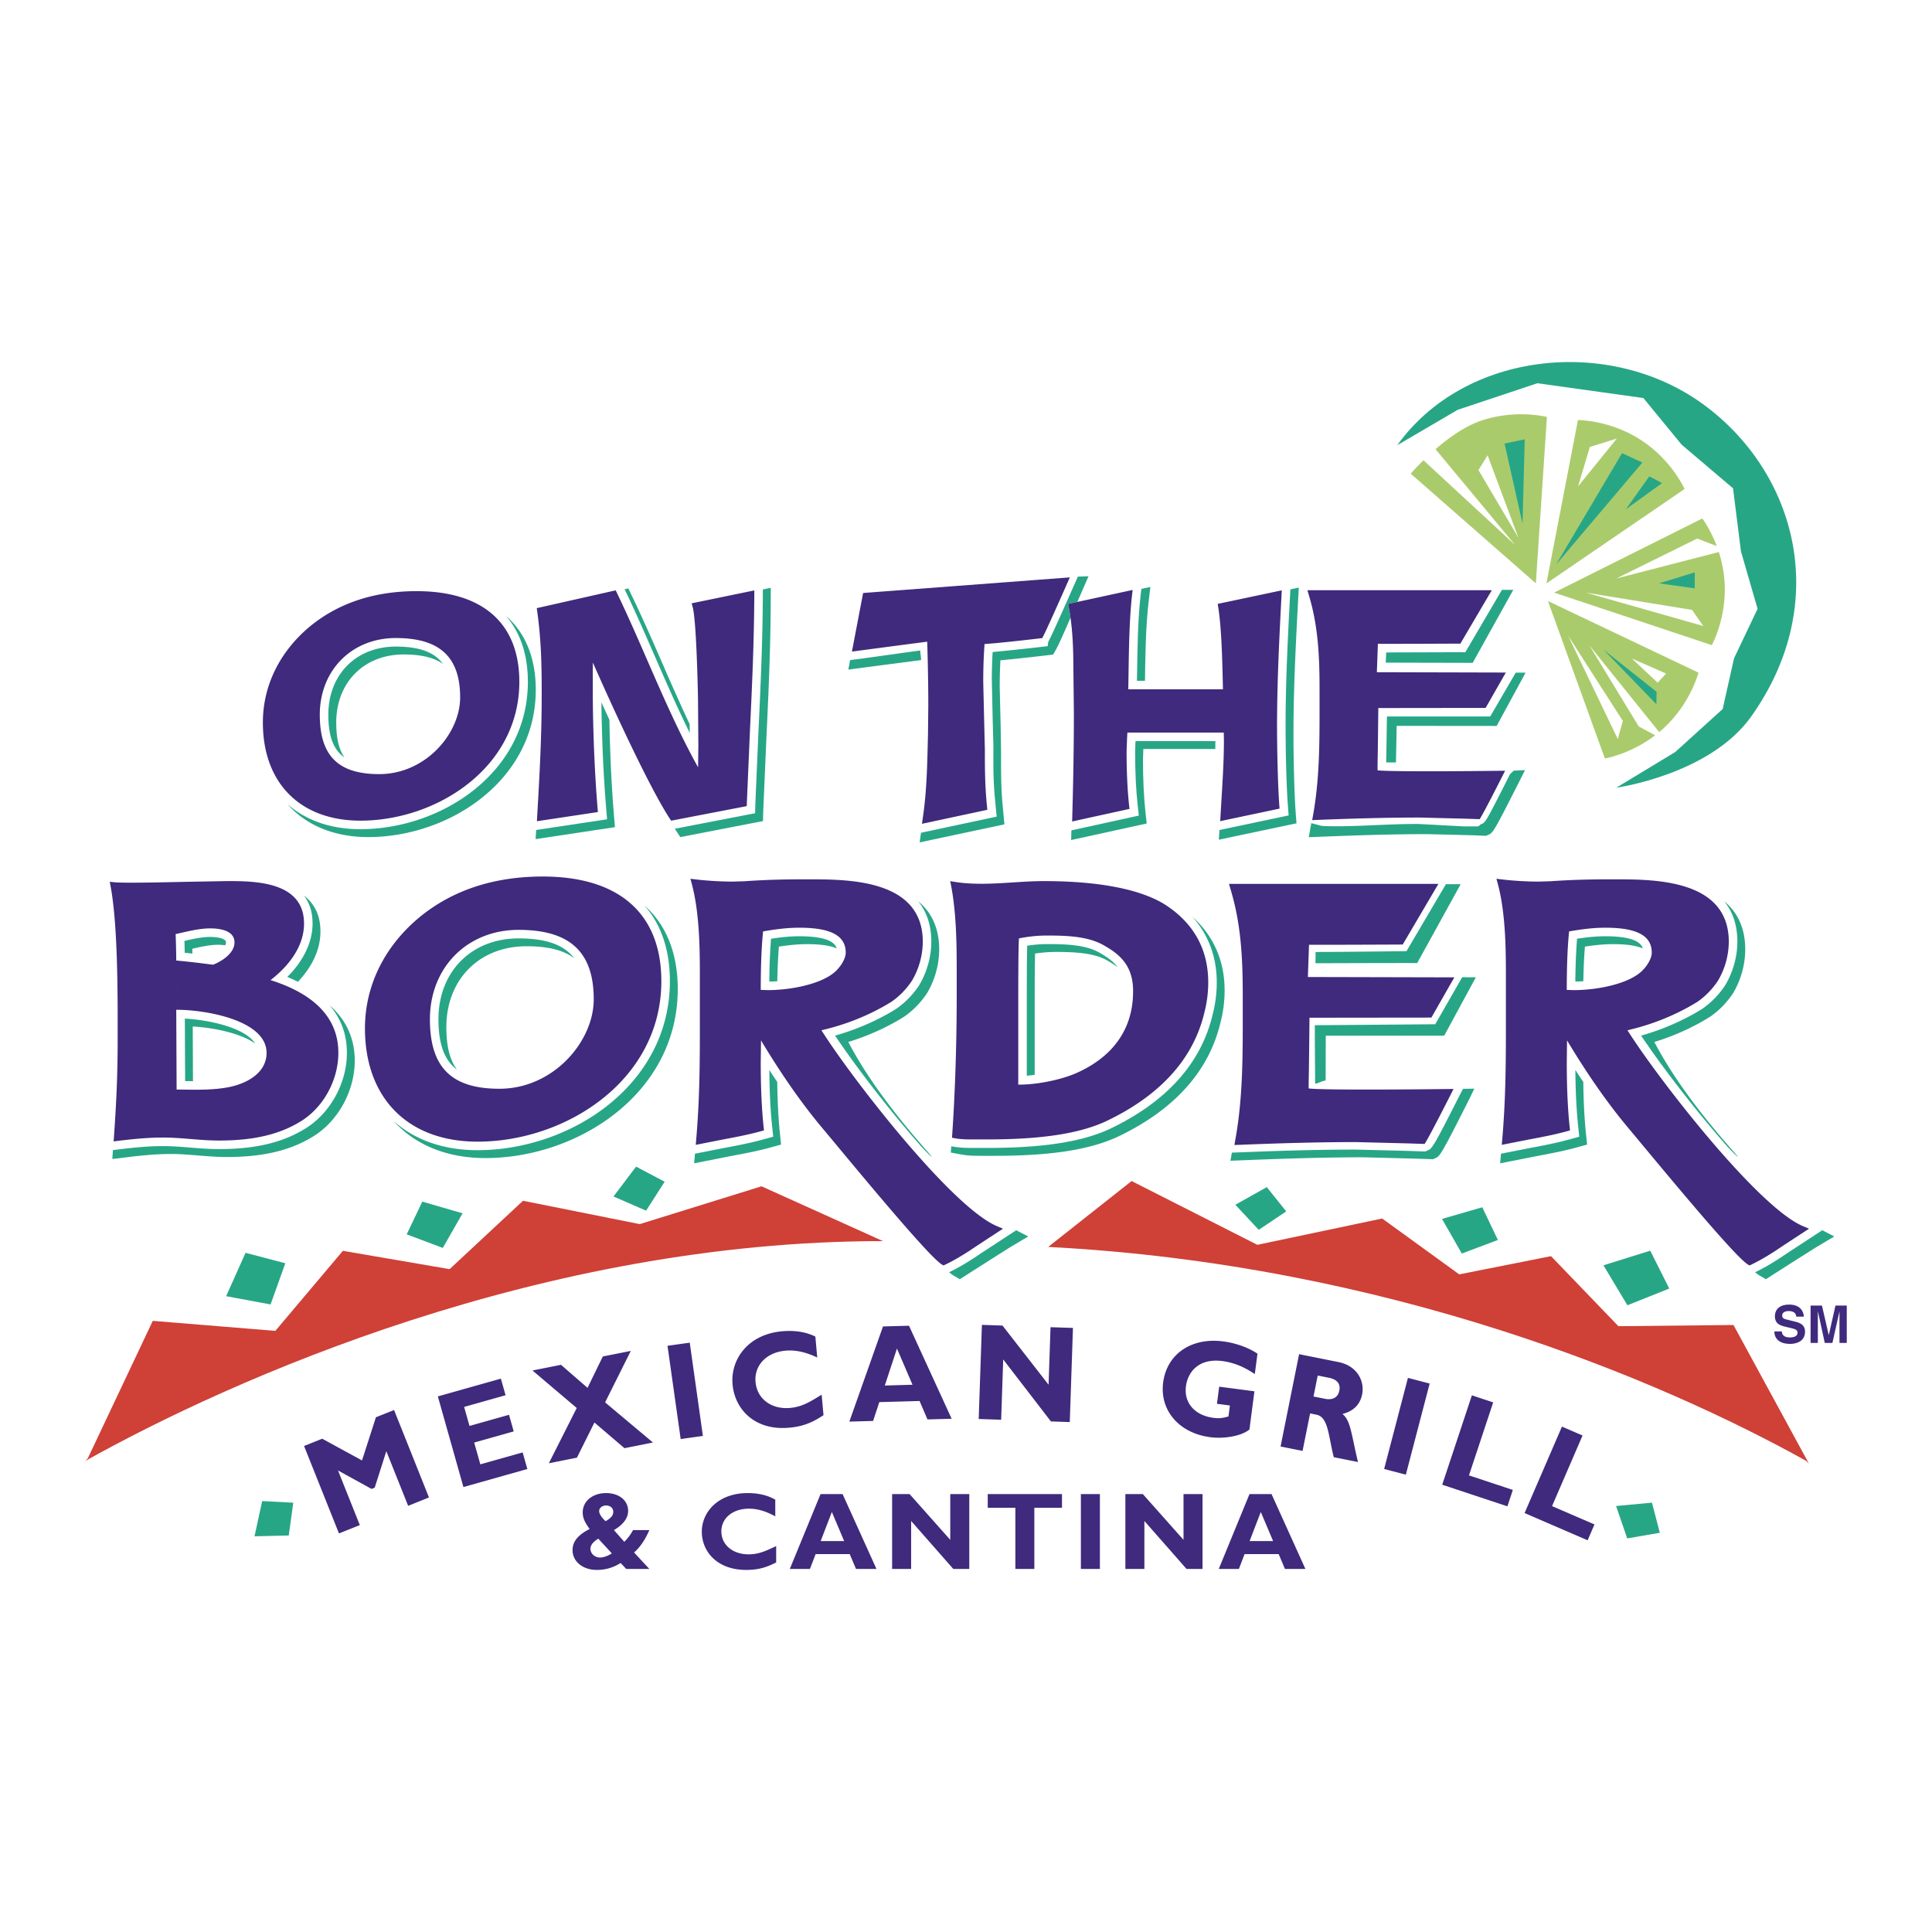 <svg xmlns="http://www.w3.org/2000/svg" width="2500" height="2500" viewBox="0 0 192.756 192.756"><g fill-rule="evenodd" clip-rule="evenodd"><path fill="#fff" d="M0 0h192.756v192.756H0V0z"/><path d="M145.836 108.867c-2.875 5.68-2.945 5.711-3.398 5.91l-.242.107-1.783-.061-5.156-.129c-4.047 0-8.006.135-11.008.254l-1.346.049-.141.811 2.258-.09c3.254-.125 7.109-.254 11.006-.254l5.158.131 1.777.061.238-.104c.459-.199.531-.229 3.404-5.918l.488-1.018-1.119.016-.136.235zM131.182 102.283c-.012 1.012.033 5.59.031 5.834.248.008.74-.311 1.049-.305 0-.039.002-3.465.014-4.479 1.867-.002 11.811 0 11.811 0l3.16-5.83s-.648-.002-1.367-.002l-2.686 4.688c-.001 0-10.145.09-12.012.094zM131.258 94.979c-.014.302.014.111-.02 1.123 1.133.002 6.305-.026 10.156-.018l4.34-7.871h-1.475l-3.934 6.685c.001-.001-6.632.08-9.067.081zM150.664 77.226c-2.555 5.055-2.451 4.812-2.916 5.012l-.258.209h-1.482l-4.529-.242c-3.467 0-6.844.343-9.623.194l-1.029-.274-.252 1.403 2.154-.084c2.672-.103 6.189-.221 9.684-.221l4.539.113 1.043.045.266.009.244-.108c.447-.199.504-.225 3.055-5.271l.592-1.174-1.115.05-.373.339zM68.812 73.118a365.55 365.55 0 0 0-.006-.866 221.57 221.57 0 0 1-2.603-5.799c-.993-2.28-2.02-4.638-3.109-6.902l-.407-.846-.369.083c1.086 2.26 2.111 4.612 3.102 6.887 1.084 2.486 2.2 5.018 3.392 7.443zM76.11 58.809l-.002.505c-.022 4.815-.224 9.115-.437 13.666l-.31 7.219-.024.937-8.006 1.548c.037.057.075.121.111.175l.433.66 8.247-1.599.024-.937.309-7.151c.215-4.573.417-8.893.439-13.732l.006-1.453-.79.162zM85.474 65.776l-.662.081-.173.95 1.587-.209c1.647-.218 4.125-.539 5.669-.74-.012-.532-.069-.504-.081-.958-1.526.198-4.405.619-6.34.876zM50.477 61.446c1.431 1.643 2.189 3.862 2.189 6.584 0 9.079-8.674 14.699-16.71 14.699-2.978 0-5.466-.898-7.28-2.503 1.849 2.097 4.633 3.29 8.067 3.29 8.036 0 16.71-5.62 16.71-14.699 0-3.186-1.038-5.681-2.976-7.371zM129.582 58.623l-.84.177-.031.571c-.236 4.436-.449 8.778-.449 13.133 0 2.009.07 5.764.227 7.821l.078 1.029-6.234 1.316-.67.143-.059.967 1.514-.323 6.234-1.315-.078-1.031c-.154-2.037-.225-5.8-.225-7.822 0-3.973.166-7.823.451-13.133l.082-1.533zM104.588 64.029l-.064.435-.809.098c-.137.016-2.836.324-4.68.49a55.897 55.897 0 0 0-.084 2.669l.09 4.094.068 2.518c0 1.708-.031 3.334.15 5.277l.178 1.865-7.548 1.61-.137.961 8.458-1.798-.174-1.892c-.182-1.94-.158-3.531-.158-5.239l-.041-2.532-.096-4.103c0-.897.027-1.749.07-2.604 1.846-.166 4.541-.486 4.68-.502l.58-.069.289-.508c.416-.735 1.639-3.615 1.777-3.941l1.465-3.365-1.066.038c-1.499 3.398-2.647 5.969-2.948 6.498z" fill="#27a686"/><path d="M69.009 88.143c.752 2.794.816 6.176.816 9.128v4.703c0 3.689 0 7.504-.373 11.814l-.037.434 2.65-.523c1.324-.248 2.575-.482 3.89-.846l.268-.074-.03-.275c-.199-1.867-.295-3.996-.295-6.508l.029-2.197c2.098 3.508 4.246 6.561 6.386 9.066l.999 1.201c4.677 5.635 9.604 11.48 10.673 12.102l.15.088.157-.076c.983-.473 1.791-.977 2.518-1.447l.528-.359 2.732-1.787-.568-.24c-4.534-1.861-14.618-14.891-17.546-19.559 3.351-.764 5.825-2.109 7.023-2.867a7.746 7.746 0 0 0 2.019-2.096 7.755 7.755 0 0 0 1.069-3.862c0-6.232-7.407-6.232-11.386-6.232h-.562c-2.13 0-3.99.061-5.852.191l-1.181.035c-1.158 0-2.583-.085-3.72-.224l-.482-.059.125.469zm10.73 4.415c3.165 0 4.64.792 4.64 2.493 0 .447-.318 1.199-1.028 1.871-1.392 1.279-4.484 1.863-6.768 1.863l-.684-.023c.003-1.863.042-3.953.234-5.835 1.018-.179 2.295-.369 3.606-.369zM149.428 88.143c.752 2.794.816 6.176.816 9.128v4.703c0 3.689 0 7.504-.373 11.814l-.037.434 2.65-.523c1.324-.248 2.574-.482 3.889-.846l.268-.074-.029-.275c-.199-1.867-.295-3.996-.295-6.508l.027-2.197c2.1 3.508 4.246 6.561 6.387 9.066l.998 1.201c4.68 5.635 9.604 11.48 10.674 12.102l.15.088.156-.076c.984-.473 1.791-.977 2.518-1.447l.527-.359 2.734-1.787-.57-.24c-4.533-1.861-14.617-14.891-17.545-19.559 3.352-.764 5.824-2.109 7.023-2.867a7.776 7.776 0 0 0 2.018-2.096 7.754 7.754 0 0 0 1.068-3.862c0-6.232-7.406-6.232-11.385-6.232h-.561c-2.131 0-3.992.061-5.854.191l-1.182.035c-1.158 0-2.584-.085-3.719-.224l-.482-.059.129.469zm10.728 4.415c3.166 0 4.641.792 4.641 2.493 0 .447-.318 1.199-1.029 1.871-1.391 1.279-4.482 1.863-6.768 1.863l-.684-.023c.004-1.863.041-3.953.234-5.835 1.02-.179 2.298-.369 3.606-.369zM18.689 87.977c-2.839.062-6.372.141-7.302.044l-.436-.045.081.431c.713 3.816.71 10.494.708 14.484v.537c0 3.521-.091 5.965-.374 10.053l-.027.396.394-.049c1.434-.174 2.977-.336 4.548-.336.903 0 1.831.076 2.728.148.924.074 1.879.152 2.837.152 3.366 0 5.903-.574 7.986-1.811 2.348-1.346 3.926-4.135 3.926-6.938 0-3.408-2.293-5.842-6.768-7.258 1.197-.914 3.344-2.928 3.344-5.644 0-4.235-4.984-4.235-7.662-4.235l-3.983.071zm11.143 24.005l-.001.002.004-.002h-.003zM18.058 93.074c.961-.221 1.955-.449 2.921-.449.903 0 2.417.182 2.417 1.402 0 1.016-1.132 1.823-2.13 2.221l-.649-.078a79.364 79.364 0 0 0-3.034-.339c0-.725-.029-1.899-.062-2.637l.537-.12-.422 7.672c2.924 0 8.96 1.051 8.96 4.299 0 2.014-2 3.096-3.871 3.438-1.435.264-2.821.246-4.29.229l-.814-.008-.037-7.951a.658.658 0 0 1 .051-.006l.423-7.673zM130.611 105.029l.037-3.49 12.16-.014 2.293-4.014-14.611-.035c.012-.521.096-2.696.111-3.218.695.019 9.348-.022 9.348-.022l3.561-6.05h-20.895l.26.889c1.029 3.571 1.115 7.142 1.115 10.492v2.43c0 4.061-.051 7.717-.688 11.408l-.146.832.846-.031c3.086-.121 7.16-.26 11.275-.26l5.289.133 1.562.053s.148-.066 2.893-5.486c0 0-12.668.164-14.455-.051-.008-.475.02-1.699.02-1.699l.025-1.867zM41.716 91.627c-3.421 2.896-5.304 6.791-5.304 10.969 0 6.975 4.303 11.307 11.231 11.307 8.82 0 18.339-6.119 18.339-16.008 0-6.735-4.203-10.444-11.833-10.444-4.949 0-9.132 1.405-12.433 4.176zm1.177 10.064c0-5.168 3.722-8.919 8.85-8.919 5.112 0 7.494 2.201 7.494 6.929 0 4.211-4.024 8.924-9.41 8.924-4.795 0-6.934-2.139-6.934-6.934z" fill="#fff"/><path d="M101.041 88.041c-1.012.064-2.059.132-3.084.132-1.067 0-1.922-.06-2.69-.187l-.464-.076.089.462c.492 2.548.558 5.524.558 8.099v3.119c0 4.514-.168 9.607-.45 13.629l-.02.291.287.055c.629.115 1.256.115 1.864.115h1.355c5.396 0 9.156-.57 11.83-1.797 5.434-2.576 8.746-6.229 9.844-10.859.256-.99.385-2.002.385-3.012 0-3.231-1.389-5.802-4.131-7.643-2.416-1.61-6.652-2.461-12.252-2.461-1.045 0-2.1.067-3.121.133zm19.119 12.982v.002l.002-.006-.002.004-15.656-7.684c1.877 0 4.01.072 5.549.934 1.449.812 2.994 1.9 2.994 4.564v.098c0 3.719-1.998 6.545-5.783 8.18-1.539.645-3.822 1.098-5.547 1.098h-.125v-7.342c0-2.943.002-5.957.066-7.245a13.838 13.838 0 0 1 2.846-.287l15.656 7.684zM61.174 58.956l-7.622 1.719.042.299c.417 2.954.451 5.576.451 8.224v.227c0 3.965-.206 7.829-.455 12.106l-.022.403 6.084-.916-.025-.305c-.479-5.716-.484-11.25-.484-11.483v-2.562l.008-.563c2.17 4.928 5.707 12.574 7.688 15.592l.121.183 7.544-1.453.007-.26.31-7.229c.213-4.542.415-8.833.436-13.629l.001-.404-6.254 1.288.098.34c.388 1.341.538 8.794.54 9.411l.033 4.473-.026 2.141c-1.841-3.308-3.453-6.977-5.007-10.543-.99-2.276-2.016-4.629-3.1-6.882l-.112-.234-.256.057zM137.479 73.715s.027-2.262.035-3.074l10.707-.013 2.016-3.529-12.865-.033c.01-.459.088-2.372.1-2.833.615.016 8.23-.02 8.23-.02l3.135-5.326h-18.396l.229.781c.906 3.145.982 6.287.982 9.237v2.141c0 3.574-.047 6.797-.607 10.047l-.127.729.742-.029c2.723-.104 6.307-.227 9.93-.227l4.656.115 1.375.047s.133-.056 2.545-4.832c0 0-11.15.146-12.725-.042-.008-.419.016-1.498.016-1.498l.022-1.641zM30.817 62.588c-2.961 2.51-4.59 5.882-4.59 9.495 0 6.041 3.728 9.794 9.729 9.794 7.626 0 15.858-5.294 15.858-13.848 0-5.835-3.64-9.049-10.249-9.049-4.277.001-7.894 1.214-10.748 3.608zm1.089 8.718c0-4.433 3.19-7.649 7.585-7.649 4.378 0 6.417 1.884 6.417 5.928 0 3.611-3.451 7.649-8.07 7.649-4.103 0-5.932-1.828-5.932-5.928zM112.555 58.956l-5.986 1.299.061.314c.264 1.357.41 2.941.447 4.842l.064 5.731c0 3.109-.053 6.511-.162 10.398l-.012.419 5.723-1.255-.033-.292c-.172-1.581-.256-3.361-.256-5.443l.043-1.236.035-.643h9.615c.008.29.016.58.016.886 0 1.829-.127 3.912-.252 5.939l-.119 2.013.418-.09 5.504-1.162-.021-.286c-.156-2.08-.229-5.863-.229-7.886 0-4.376.215-8.73.451-13.179l.023-.426-6.396 1.351.051.308c.33 2.07.404 5.188.457 7.465l.018.748h-9.447c.01-.465.029-1.667.029-1.667.035-2.417.08-5.423.355-7.791l.053-.455-.45.098zM86.113 59.163l-1.116 5.845s7.446-.985 7.51-.985c.035 1.092.109 3.703.109 6.374l-.03 2.801-.02.802c-.053 2.312-.116 4.927-.46 7.336l-.121.855 6.521-1.397-.053-.531c-.193-2.046-.193-3.72-.193-5.49l-.064-2.553-.098-4.189c0-1.419.047-2.625.131-3.778 1.619-.096 5.756-.59 5.756-.59.406-.713 2.752-6.057 2.752-6.057l-20.624 1.557z" fill="#fff"/><path fill="#fff" d="M139.404 44.419l1.092 2.854 13.402 11.751 6.096 16.84 1.26 2.727 4.701-2.002 5.701-3.275 3.823-7.825 1.152-7.34-1.82-9.766-6.551-7.46-6.309-3.154-9.037-.728-5.885 1.759-5.519 3.578-2.106 2.041z"/><path d="M60.426 151.77c-.368-.318-.647-.723-.647-.996 0-.33.29-.57.703-.57s.703.262.703.625c0 .36-.213.622-.759.941zm2.733.886a4.99 4.99 0 0 1-.871 1.172l-1.037-1.172c.926-.537 1.417-1.193 1.417-1.916 0-1.041-.904-1.775-2.198-1.775-1.35 0-2.332.811-2.332 1.928 0 .613.257 1.051.692 1.654-1.172.592-1.707 1.26-1.707 2.113 0 1.129 1.026 1.971 2.41 1.971.859 0 1.629-.217 2.388-.689l.558.592h2.309l-1.528-1.643c.602-.525 1.082-1.227 1.528-2.234h-1.629l-2.12 2.322c-.368.252-.826.416-1.171.416-.524 0-.959-.395-.959-.877 0-.35.245-.668.781-1.008l1.35 1.469 2.119-2.323zM77.439 155.887c-1.06.537-1.863.744-2.99.744-2.956 0-4.429-1.883-4.429-3.811 0-1.992 1.662-3.855 4.574-3.855 1.06 0 2.008.219 2.755.658v1.664c-.837-.459-1.685-.766-2.622-.766-1.618 0-2.756.941-2.756 2.266 0 1.336 1.127 2.289 2.711 2.289.993 0 1.663-.307 2.756-.822v1.633h.001zM84.222 153.752h-2.343l1.115-2.902 1.228 2.902zm-.157-4.688h-2.198l-3.068 7.469h2.008l.569-1.479h3.403l.625 1.479h2.041l-3.38-7.469zM96.706 156.533H95.11l-4.206-4.785v4.785h-1.897v-7.469h1.742l4.06 4.567v-4.567h1.897v7.469zM105.955 150.434h-2.758v6.099h-1.894v-6.099h-2.756v-1.37h7.408v1.37zM109.736 156.533h-1.896v-7.469h1.896v7.469zM119.977 156.533h-1.596l-4.205-4.785v4.785h-1.897v-7.469h1.741l4.06 4.567v-4.567h1.897v7.469zM127.018 153.752h-2.344l1.115-2.902 1.229 2.902zm-.157-4.688h-2.199l-3.066 7.469h2.008l.568-1.479h3.402l.625 1.479h2.041l-3.379-7.469zM37.505 141.402l1.811-.722 3.484 8.724-2.079.832-2.177-5.451-1.158 3.637-.318.127-3.344-1.84 2.176 5.451-2.08.83-3.484-8.724 1.811-.725 3.972 2.168 1.386-4.307zM52.613 146.564l-6.378 1.799-2.55-9.043 6.288-1.773.468 1.656-4.134 1.166.535 1.897 3.943-1.112.468 1.658-3.943 1.112.613 2.174 4.223-1.19.467 1.656zM60.371 139.914l4.774 4.006-2.843.566-2.995-2.562-1.746 3.508-2.804.558 2.784-5.513-4.413-3.743 2.843-.566 2.647 2.297 1.526-3.129 2.791-.555-2.564 5.133zM70.128 143.262l-2.217.312-1.313-9.303 2.218-.314 1.312 9.305zM82.16 141.193c-1.185.783-2.106 1.131-3.431 1.25-3.478.314-5.422-1.891-5.64-4.305-.226-2.498 1.519-5.008 4.944-5.316 1.247-.111 2.387.062 3.315.531l.188 2.086c-1.036-.488-2.068-.781-3.17-.682-1.902.17-3.134 1.473-2.985 3.133.151 1.674 1.584 2.748 3.447 2.58 1.168-.107 1.92-.562 3.148-1.322l.184 2.045zM91.041 138.156l-2.765.078 1.214-3.688 1.551 3.61zm-.35-5.888l-2.594.072-3.358 9.494 2.37-.066.62-1.879 4.016-.111.79 1.838 2.41-.068-4.254-9.28zM106.732 141.879l-1.882-.063-4.76-6.185-.205 6.017-2.239-.076.319-9.39 2.055.07 4.597 5.902.194-5.74 2.238.074-.317 9.391zM125.191 137.092c-1.062-.723-2.121-1.152-3.219-1.297-2.418-.316-3.469 1.131-3.65 2.51-.217 1.654.881 2.908 2.723 3.15.549.07.83.053 1.52-.135l.143-1.094-1.293-.17.225-1.707 3.514.461-.498 3.811c-.762.637-2.479.955-3.914.766-3.109-.406-5.059-2.676-4.693-5.463.373-2.842 2.822-4.508 5.996-4.092 1.332.174 2.584.658 3.414 1.225l-.268 2.035zM131.469 137.236l1.111.223c.826.166 1.182.602 1.043 1.291-.156.783-.805.934-1.412.812l-1.162-.232.42-2.094zm-1.858-2.129l-1.848 9.211 2.195.439.75-3.74.633.127c1.189.238 1.182 2.078 1.73 4.24l2.414.484c-.697-2.951-.74-4.141-1.551-4.795 1.105-.283 1.762-.939 1.965-1.951.277-1.379-.541-2.863-2.35-3.227l-3.938-.788zM140.262 147.129l-2.166-.567 2.375-9.091 2.166.566-2.375 9.092zM150.395 150.285l-6.504-2.154 2.959-8.918 2.125.703-2.416 7.285 4.377 1.449-.541 1.635zM158.398 153.674l-6.289-2.717 3.727-8.625 2.055.887-3.043 7.045 4.234 1.828-.684 1.582z" fill="#3f2a7d"/><path fill="#27a686" d="M31.055 113.5l-.01.004-.004.004.014-.008z"/><path fill="#fff" d="M30.269 112.715l-.011.004-.005.004.016-.008z"/><path fill="#27a686" d="M121.77 102.027l.005-.025-.004.014-.001.011z"/><path fill="#fff" d="M120.99 101.217l-.004.01-.002.011.006-.021zM68.79 77.034v-.001.001l2.357.041-2.357-.041zM137.064 76.129z"/><path d="M52.531 94.407c2.121 0 3.682.382 4.76 1.196-1.036-1.357-2.836-1.979-5.548-1.979-4.709 0-7.998 3.317-7.998 8.067 0 2.449.568 4.074 1.847 5.025-.727-.977-1.06-2.367-1.06-4.238 0-4.751 3.289-8.071 7.999-8.071zM77.039 112.412l.106.996-.964.266c-1.349.373-2.676.623-3.959.863l-2.885.568-.083.957 3.745-.736c1.288-.242 2.618-.49 3.969-.867l.961-.266-.104-.992c-.162-1.541-.252-3.312-.279-5.256a77.392 77.392 0 0 1-.789-1.195c.017 2.15.107 4.02.282 5.662zM91.712 98.285a8.655 8.655 0 0 1-2.231 2.322l-.023.016-.024.016c-1.101.697-3.238 1.871-6.119 2.684.179.27.375.555.578.85l.008-.002c.087.131.175.262.263.391 1.982 2.828 4.897 6.582 7.783 9.863.62.658.991 1.006 1.013.988.077-.061-5.291-5.613-8.323-11.455 2.615-.801 4.553-1.879 5.584-2.533l.023-.014.022-.018a8.636 8.636 0 0 0 2.232-2.316l.025-.041a8.678 8.678 0 0 0 1.182-4.289c0-2.252-.838-3.786-2.106-4.833.815.991 1.318 2.304 1.318 4.049 0 1.461-.432 3.025-1.205 4.322zM101.387 122.742l-3.57 2.336-.545.367c-.742.484-1.57.998-2.583 1.488.186.152.34.268.452.332l.622.361.605-.385a828.572 828.572 0 0 1 4.382-2.785l1.836-1.094-1.199-.62zM80.527 94.198c1.501 0 2.406.181 2.952.43-.155-.537-.827-1.217-3.74-1.217-.983 0-1.961.114-2.814.248a58.485 58.485 0 0 0-.17 4.27c.266-.002.531-.014.796-.031.021-1.129.067-2.316.159-3.453.85-.134 1.827-.247 2.817-.247zM157.457 112.412l.107.996-.965.266c-1.35.373-2.676.623-3.959.863l-2.885.568-.084.957 3.746-.736c1.285-.242 2.617-.49 3.969-.867l.961-.266-.105-.992c-.162-1.541-.252-3.312-.277-5.256a95.402 95.402 0 0 1-.791-1.195c.019 2.15.109 4.02.283 5.662zM172.131 98.285a8.685 8.685 0 0 1-2.23 2.322l-.025.016-.023.016c-1.102.697-3.238 1.871-6.119 2.684.18.27.375.555.578.85l.008-.002.264.391c1.982 2.828 4.896 6.582 7.783 9.863.619.658.99 1.006 1.012.988.078-.061-5.291-5.613-8.322-11.455 2.615-.801 4.553-1.879 5.584-2.533l.023-.014.023-.018a8.621 8.621 0 0 0 2.23-2.316l.025-.041a8.668 8.668 0 0 0 1.182-4.289c0-2.252-.838-3.786-2.105-4.833.814.991 1.318 2.304 1.318 4.049-.001 1.461-.433 3.025-1.206 4.322zM181.805 122.742l-3.57 2.336-.543.367c-.742.484-1.572.998-2.584 1.488.186.152.34.268.453.332l.621.361.605-.385a889.708 889.708 0 0 1 4.381-2.785l1.838-1.094-1.201-.62zM160.945 94.198c1.502 0 2.406.181 2.953.43-.156-.537-.828-1.217-3.742-1.217-.982 0-1.959.114-2.814.248a59.05 59.05 0 0 0-.168 4.27c.266-.002.531-.014.795-.031.021-1.129.066-2.316.158-3.453.852-.134 1.828-.247 2.818-.247zM28.661 97.471c.375.152.726.314 1.065.484 1.126-1.195 2.244-2.91 2.244-5.024 0-1.696-.664-2.824-1.642-3.578.53.697.857 1.604.857 2.79 0 1.848-.919 3.742-2.524 5.328zM18.47 107.859c.264.004.524.006.783.008l-.023-5.455c2.022.115 4.749.648 6.23 1.703-1.015-1.584-4.543-2.35-7.019-2.49l.029 6.234zM35.393 105.83c0-2.232-.851-4.082-2.521-5.543 1.15 1.322 1.737 2.908 1.737 4.758 0 3.096-1.748 6.18-4.351 7.674l.011-.004-.016.008c.002 0 .003-.002.005-.004-2.218 1.314-4.891 1.926-8.413 1.926-.992 0-1.965-.078-2.906-.154-.921-.076-1.791-.146-2.659-.146-1.526 0-3.038.158-4.445.33l-.568.07-.062.889 1.417-.172c1.395-.172 2.898-.33 4.443-.33.869 0 1.738.07 2.659.146.94.076 1.912.156 2.904.156 3.521 0 6.195-.613 8.415-1.93 2.603-1.496 4.35-4.58 4.35-7.674zM19.199 95.139a67.405 67.405 0 0 0-.014-.481c.901-.206 1.758-.397 2.581-.397.07 0 .375.003.697.051a.647.647 0 0 0 .083-.284c0-.535-1.406-.55-1.566-.55-.823 0-1.68.188-2.58.395.012.387.022.795.029 1.183.263.027.521.055.77.083z" fill="#27a686"/><path d="M64.286 90.329c1.666 1.879 2.548 4.43 2.548 7.566 0 10.414-9.962 16.859-19.191 16.859-3.432 0-6.295-1.043-8.372-2.91 2.112 2.357 5.271 3.697 9.16 3.697 9.229 0 19.189-6.447 19.189-16.861 0-3.597-1.161-6.425-3.334-8.351zM103.23 101.654c0-2.49.002-5.03.039-6.516a13.548 13.548 0 0 1 2.02-.162c1.77 0 3.773.064 5.137.827.408.229.773.458 1.09.707-.436-.588-1.072-1.042-1.879-1.494-1.359-.761-3.363-.825-5.133-.825-.715 0-1.381.065-2.02.161-.041 1.484-.041 4.027-.041 6.519v6.447c.256-.016.521-.043.787-.076v-5.588z" fill="#27a686"/><path d="M118.967 91.46c1.596 1.787 2.43 4.009 2.43 6.551 0 1.078-.139 2.16-.41 3.215.002-.002.002-.006.004-.01l-.006.021c.002-.004.002-.008.002-.012-1.164 4.891-4.629 8.734-10.316 11.432-2.787 1.277-6.66 1.873-12.184 1.873h-1.355c-.646 0-1.313 0-2.02-.131l-.206-.037-.044.627 1.032.193c.709.135 1.376.135 2.021.135h1.355c5.525 0 9.398-.596 12.189-1.875 5.684-2.691 9.148-6.535 10.312-11.428.271-1.045.41-2.127.41-3.217.001-2.931-1.107-5.437-3.214-7.337zM60.476 80.642l.092 1.1-7.074 1.064-.054.913 7.913-1.193-.092-1.1c-.319-3.803-.427-7.508-.463-9.62-.276-.596-.544-1.179-.798-1.735.019 1.776.102 6.111.476 10.571zM145.607 65.072c-.24.001-5.109.022-7.307.023-.002.055-.043.941-.045 1.017l8.676.021 4.047-7.283h-1.129l-3.652 6.219-.59.003zM138.377 71.484c-.01.881-.076 4.452-.076 4.581.273.007.623.002.973.007.006-.363.062-2.773.072-3.653 1.812-.002 9.977.009 9.977.009l2.885-5.316-.982-.003-2.549 4.376c-.001-.001-8.488-.003-10.3-.001zM40.275 65.294c1.731 0 3.019.301 3.919.943-.857-1.186-2.381-1.729-4.704-1.729-3.964 0-6.733 2.795-6.733 6.798 0 2.122.485 3.487 1.604 4.262-.561-.807-.816-1.943-.816-3.476 0-4.003 2.768-6.798 6.73-6.798zM121.256 73.942h-7.969l-.035 1.026c0 2.05.082 3.8.252 5.35l.115 1.053-6.725 1.475-.025.964 7.537-1.65-.115-1.055c-.172-1.553-.256-3.304-.256-5.352l.037-1.027h7.178c.004-.255.008-.506.008-.751l-.002-.033zM113.447 67.117s-.006.417-.014.803h.801v-.016c.033-2.398.076-5.381.348-7.705l.191-1.639-.9.195-.076.657c-.272 2.324-.315 5.307-.35 7.705z" fill="#27a686"/><path d="M69.009 88.143c.752 2.794.816 6.176.816 9.128v4.703c0 3.689 0 7.504-.373 11.814l-.037.434 2.65-.523c1.324-.248 2.575-.482 3.89-.846l.268-.074-.03-.275c-.199-1.867-.295-3.996-.295-6.508l.029-2.197c2.098 3.508 4.246 6.561 6.386 9.066l.999 1.201c4.677 5.635 9.604 11.48 10.673 12.102l.15.088.157-.076c.983-.473 1.791-.977 2.518-1.447l.528-.359 2.732-1.787-.568-.24c-4.534-1.861-14.618-14.891-17.546-19.559 3.351-.764 5.825-2.109 7.023-2.867a7.746 7.746 0 0 0 2.019-2.096 7.755 7.755 0 0 0 1.069-3.862c0-6.232-7.407-6.232-11.386-6.232h-.562c-2.13 0-3.99.061-5.852.191l-1.181.035c-1.158 0-2.583-.085-3.72-.224l-.482-.059.125.469zm10.73 4.415c3.165 0 4.64.792 4.64 2.493 0 .447-.318 1.199-1.028 1.871-1.392 1.279-4.484 1.863-6.768 1.863l-.684-.023c.003-1.863.042-3.953.234-5.835 1.018-.179 2.295-.369 3.606-.369zM149.428 88.143c.752 2.794.816 6.176.816 9.128v4.703c0 3.689 0 7.504-.373 11.814l-.037.434 2.65-.523c1.324-.248 2.574-.482 3.889-.846l.268-.074-.029-.275c-.199-1.867-.295-3.996-.295-6.508l.027-2.197c2.1 3.508 4.246 6.561 6.387 9.066l.998 1.201c4.68 5.635 9.604 11.48 10.674 12.102l.15.088.156-.076c.984-.473 1.791-.977 2.518-1.447l.527-.359 2.734-1.787-.57-.24c-4.533-1.861-14.617-14.891-17.545-19.559 3.352-.764 5.824-2.109 7.023-2.867a7.776 7.776 0 0 0 2.018-2.096 7.754 7.754 0 0 0 1.068-3.862c0-6.232-7.406-6.232-11.385-6.232h-.561c-2.131 0-3.992.061-5.854.191l-1.182.035c-1.158 0-2.584-.085-3.719-.224l-.482-.059.129.469zm10.728 4.415c3.166 0 4.641.792 4.641 2.493 0 .447-.318 1.199-1.029 1.871-1.391 1.279-4.482 1.863-6.768 1.863l-.684-.023c.004-1.863.041-3.953.234-5.835 1.02-.179 2.298-.369 3.606-.369zM18.689 87.977c-2.839.062-6.372.141-7.302.044l-.436-.045.081.431c.713 3.816.71 10.494.708 14.484v.537c0 3.521-.091 5.965-.374 10.053l-.027.396.394-.049c1.434-.174 2.977-.336 4.548-.336.903 0 1.831.076 2.728.148.924.074 1.879.152 2.837.152 3.366 0 5.903-.574 7.986-1.811 2.348-1.346 3.926-4.135 3.926-6.938 0-3.408-2.293-5.842-6.768-7.258 1.197-.914 3.344-2.928 3.344-5.644 0-4.235-4.984-4.235-7.662-4.235l-3.983.071zm11.143 24.005l-.001.002.004-.002h-.003zM18.058 93.074c.961-.221 1.955-.449 2.921-.449.903 0 2.417.182 2.417 1.402 0 1.016-1.132 1.823-2.13 2.221l-.649-.078a79.364 79.364 0 0 0-3.034-.339c0-.725-.029-1.899-.062-2.637l.537-.12-.422 7.672c2.924 0 8.96 1.051 8.96 4.299 0 2.014-2 3.096-3.871 3.438-1.435.264-2.821.246-4.29.229l-.814-.008-.037-7.951a.658.658 0 0 1 .051-.006l.423-7.673zM130.611 105.029l.037-3.49 12.16-.014 2.293-4.014-14.611-.035c.012-.521.096-2.696.111-3.218.695.019 9.348-.022 9.348-.022l3.561-6.05h-20.895l.26.889c1.029 3.571 1.115 7.142 1.115 10.492v2.43c0 4.061-.051 7.717-.688 11.408l-.146.832.846-.031c3.086-.121 7.16-.26 11.275-.26l5.289.133 1.562.053s.148-.066 2.893-5.486c0 0-12.668.164-14.455-.051-.008-.475.02-1.699.02-1.699l.025-1.867zM41.716 91.627c-3.421 2.896-5.304 6.791-5.304 10.969 0 6.975 4.303 11.307 11.231 11.307 8.82 0 18.339-6.119 18.339-16.008 0-6.735-4.203-10.444-11.833-10.444-4.949 0-9.132 1.405-12.433 4.176zm1.177 10.064c0-5.168 3.722-8.919 8.85-8.919 5.112 0 7.494 2.201 7.494 6.929 0 4.211-4.024 8.924-9.41 8.924-4.795 0-6.934-2.139-6.934-6.934z" fill="#3f2a7d"/><path d="M101.041 88.041c-1.012.064-2.059.132-3.084.132-1.067 0-1.922-.06-2.69-.187l-.464-.076.089.462c.492 2.548.558 5.524.558 8.099v3.119c0 4.514-.168 9.607-.45 13.629l-.02.291.287.055c.629.115 1.256.115 1.864.115h1.355c5.396 0 9.156-.57 11.83-1.797 5.434-2.576 8.746-6.229 9.844-10.859.256-.99.385-2.002.385-3.012 0-3.231-1.389-5.802-4.131-7.643-2.416-1.61-6.652-2.461-12.252-2.461-1.045 0-2.1.067-3.121.133zm19.119 12.982v.002l.002-.006-.002.004-15.656-7.684c1.877 0 4.01.072 5.549.934 1.449.812 2.994 1.9 2.994 4.564v.098c0 3.719-1.998 6.545-5.783 8.18-1.539.645-3.822 1.098-5.547 1.098h-.125v-7.342c0-2.943.002-5.957.066-7.245a13.838 13.838 0 0 1 2.846-.287l15.656 7.684zM61.174 58.956l-7.622 1.719.042.299c.417 2.954.451 5.576.451 8.224v.227c0 3.965-.206 7.829-.455 12.106l-.022.403 6.084-.916-.025-.305c-.479-5.716-.484-11.25-.484-11.483v-2.562l.008-.563c2.17 4.928 5.707 12.574 7.688 15.592l.121.183 7.544-1.453.007-.26.31-7.229c.213-4.542.415-8.833.436-13.629l.001-.404-6.254 1.288.098.34c.388 1.341.538 8.794.54 9.411l.033 4.473-.026 2.141c-1.841-3.308-3.453-6.977-5.007-10.543-.99-2.276-2.016-4.629-3.1-6.882l-.112-.234-.256.057zM137.479 73.715s.027-2.262.035-3.074l10.707-.013 2.016-3.529-12.865-.033c.01-.459.088-2.372.1-2.833.615.016 8.23-.02 8.23-.02l3.135-5.326h-18.396l.229.781c.906 3.145.982 6.287.982 9.237v2.141c0 3.574-.047 6.797-.607 10.047l-.127.729.742-.029c2.723-.104 6.307-.227 9.93-.227l4.656.115 1.375.047s.133-.056 2.545-4.832c0 0-11.15.146-12.725-.042-.008-.419.016-1.498.016-1.498l.022-1.641zM30.817 62.588c-2.961 2.51-4.59 5.882-4.59 9.495 0 6.041 3.728 9.794 9.729 9.794 7.626 0 15.858-5.294 15.858-13.848 0-5.835-3.64-9.049-10.249-9.049-4.277.001-7.894 1.214-10.748 3.608zm1.089 8.718c0-4.433 3.19-7.649 7.585-7.649 4.378 0 6.417 1.884 6.417 5.928 0 3.611-3.451 7.649-8.07 7.649-4.103 0-5.932-1.828-5.932-5.928zM112.555 58.956l-5.986 1.299.061.314c.264 1.357.41 2.941.447 4.842l.064 5.731c0 3.109-.053 6.511-.162 10.398l-.012.419 5.723-1.255-.033-.292c-.172-1.581-.256-3.361-.256-5.443l.043-1.236.035-.643h9.615c.008.29.016.58.016.886 0 1.829-.127 3.912-.252 5.939l-.119 2.013.418-.09 5.504-1.162-.021-.286c-.156-2.08-.229-5.863-.229-7.886 0-4.376.215-8.73.451-13.179l.023-.426-6.396 1.351.051.308c.33 2.07.404 5.188.457 7.465l.018.748h-9.447c.01-.465.029-1.667.029-1.667.035-2.417.08-5.423.355-7.791l.053-.455-.45.098zM86.113 59.163l-1.116 5.845s7.446-.985 7.51-.985c.035 1.092.109 3.703.109 6.374l-.03 2.801-.02.802c-.053 2.312-.116 4.927-.46 7.336l-.121.855 6.521-1.397-.053-.531c-.193-2.046-.193-3.72-.193-5.49l-.064-2.553-.098-4.189c0-1.419.047-2.625.131-3.778 1.619-.096 5.756-.59 5.756-.59.406-.713 2.752-6.057 2.752-6.057l-20.624 1.557z" fill="#3f2a7d"/><path d="M145.432 40.888l7.959-2.652 10.568 1.475 3.822 4.657 5.125 4.352.787 6.28 1.66 5.742-2.348 4.938-1.133 5.058-4.734 4.292-5.885 3.561s9.336-1.292 13.465-7.104c8.107-11.412 4.471-24.402-4.807-31.165-9.281-6.765-23.75-5.326-30.508 4.097l6.029-3.531z" fill="#27a686"/><path d="M154.336 41.602s-3.061-.808-6.559.369c-1.631.548-3.271 1.735-4.555 2.846l7.945 9.563-9.146-8.459a21.816 21.816 0 0 0-1.275 1.337L153.232 58.2l1.104-16.598z" fill="#aacb6c"/><path fill="#fff" d="M151.492 53.653l-3.074-8.232-.912 1.477 3.986 6.755z"/><path fill="#27a686" d="M151.904 52.252l.219-8.421-2.014.423 1.795 7.998z"/><path d="M163.701 43.889c-3.1-2.005-6.268-1.98-6.268-1.98l-3.146 16.299 13.785-9.419s-1.275-2.898-4.371-4.9z" fill="#aacb6c"/><path fill="#27a686" d="M162.205 50.817l3.621-2.619-1.271-.674-2.35 3.293zM161.83 45.214l2.031.933-8.607 10.173 6.576-11.106z"/><path fill="#fff" d="M161.305 43.757l-2.684.832-1.178 3.936 3.862-4.768z"/><path d="M172.051 57.916a12.479 12.479 0 0 0-.562-2.839l-10.225 2.639 8.062-3.985 1.953.748c-.645-1.715-1.441-2.75-1.441-2.75l-14.783 7.395 15.734 5.241c0-.001 1.539-2.766 1.262-6.449z" fill="#aacb6c"/><path fill="#27a686" d="M165.51 58.202l3.582-1.098-.012 1.593-3.57-.495z"/><path fill="#fff" d="M158.203 59.123l10.613 1.728 1.123 1.607-11.736-3.335z"/><path d="M163.498 72.48l-4.93-8.1 6.969 8.664c.139-.118.283-.238.422-.365 2.723-2.497 3.496-5.569 3.496-5.569l-15.016-7.145 5.678 15.708s2.525-.411 5.018-2.311l-1.637-.882z" fill="#aacb6c"/><path fill="#fff" d="M162.818 65.703l3.407 1.498-.842.913-2.565-2.411z"/><path fill="#27a686" d="M159.986 64.822l5.291 4.196-.017 1.249-5.274-5.445z"/><path fill="#fff" d="M156.461 63.435l4.945 10.301.504-1.809-5.449-8.492z"/><path d="M8.504 145.762c14.666-8.195 45.547-21.953 79.593-21.936l-12.122-5.469-12.146 3.773-11.65-2.328-7.318 6.82-10.65-1.828-6.738 7.986-12.23-.998-6.49 13.729-.249.251zM180.221 145.762c-14.496-8.064-41.629-19.592-75.643-21.357l8.322-6.572 12.545 6.363 12.453-2.625 7.691 5.574 9.156-1.818 6.723 6.988 11.482-.119 7.52 13.816-.249-.25z" fill="#cf4037"/><path fill="#27a686" d="M25.393 153.277l3.417-.08.451-3.273-3.103-.162-.765 3.515zM161.236 150.256l1.112 3.232 3.256-.562-.79-3.006-3.578.336zM22.563 129.32l4.433.825 1.469-4.108-3.965-1.045-1.937 4.328zM61.209 119.373l3.252 1.416 1.853-2.891-2.854-1.503-2.251 2.978zM159.977 126.24l2.39 3.987 4.176-1.668-1.898-3.778-4.668 1.459zM123.252 120.199l2.33 2.502 2.746-1.838-1.941-2.424-3.135 1.76zM143.869 121.611l1.975 3.455 3.601-1.353-1.556-3.264-4.02 1.162zM46.152 121.051l-1.974 3.455-3.602-1.354 1.557-3.265 4.019 1.164z"/><path d="M177.773 132.836c.004.207.109.602.789.602.367 0 .777-.088.777-.482 0-.291-.279-.369-.676-.461l-.398-.094c-.602-.141-1.184-.275-1.184-1.096 0-.414.225-1.146 1.432-1.146 1.143 0 1.447.748 1.453 1.203h-.746c-.021-.164-.084-.559-.764-.559-.295 0-.648.109-.648.445 0 .291.238.354.395.389l.908.225c.508.123.975.33.975 1 0 1.121-1.141 1.219-1.469 1.219-1.359 0-1.592-.783-1.592-1.244h.748v-.001zM184.252 133.982h-.727v-3.113h-.009l-.696 3.113h-.761l-.68-3.113h-.012v3.113h-.724v-3.724h1.134l.674 2.935h.012l.662-2.935h1.127v3.724z" fill="#3f2a7d"/></g></svg>